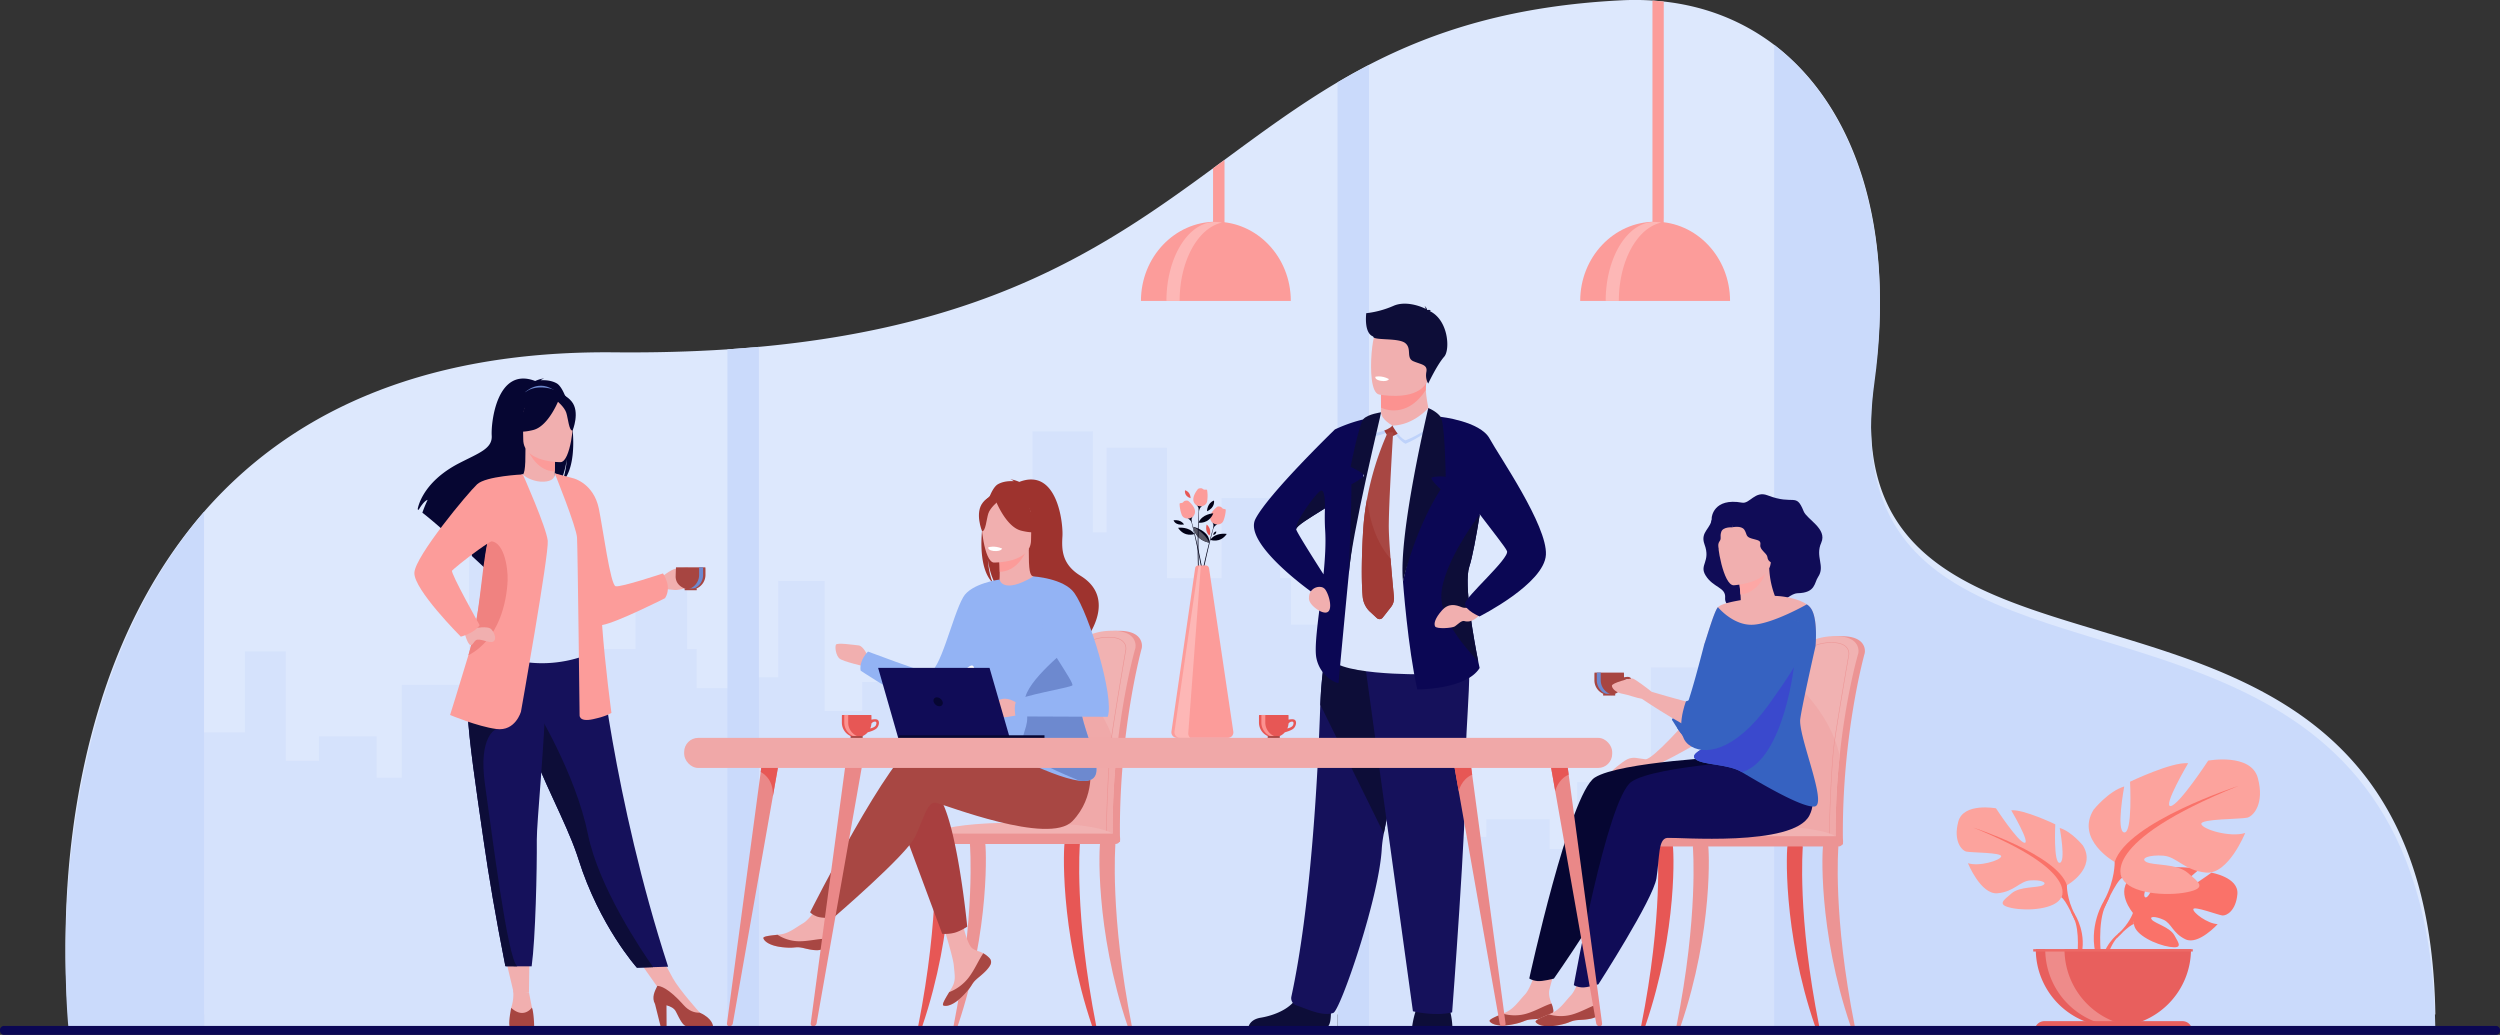 <svg xmlns="http://www.w3.org/2000/svg" viewBox="0 0 2335.48 966.75"><rect x="0" y="0" width="2335.48" height="966.75" fill="#333333" stroke="none"/><defs><style>.cls-1{fill:#dde8fd;}.cls-2{fill:#d5e2fc;}.cls-3{fill:#cadafb;}.cls-4{fill:#fc9c9a;}.cls-5{fill:#fdb7b6;}.cls-6{fill:#fa7269;}.cls-7{fill:#fca39d;}.cls-8{fill:#e85f5d;}.cls-9{fill:#ee8b8a;}.cls-10{fill:#ed6966;}.cls-11{fill:#ec9494;}.cls-12{fill:#f1b2b2;}.cls-13{fill:#f0a9a9;}.cls-14{fill:#e75755;}.cls-15{fill:#010117;}.cls-16{fill:#575766;}.cls-17{fill:#f1afaf;}.cls-18{fill:#a74541;}.cls-19{fill:#6d89cf;}.cls-20{fill:#100c57;}.cls-21{fill:#a84743;}.cls-22{fill:#060632;}.cls-23{fill:#3662c1;}.cls-24{fill:#fda7a5;}.cls-25{fill:#3a49cd;}.cls-26{fill:#fc9290;}.cls-27{fill:#0d0d38;}.cls-28{fill:#15115b;}.cls-29{fill:#dbe6fc;}.cls-30{fill:#0b0754;}.cls-31{fill:#fff;}.cls-32{fill:#bed2fa;}.cls-33{fill:#a23b36;}.cls-34{fill:#a83f3f;}.cls-35{fill:#9e332e;}.cls-36{fill:#fc9b99;}.cls-37{fill:#93b3f4;}.cls-38{fill:#d6e3fc;}.cls-39{fill:#f08280;}.cls-40{fill:#ea8888;}.cls-41{fill:#f0a8a8;}</style></defs><g id="Layer_2" data-name="Layer 2"><g id="&#x421;&#x43B;&#x43E;&#x439;_1" data-name="&#x421;&#x43B;&#x43E;&#x439; 1"><path class="cls-1" d="M2275.09,947.71H63.81S61.9,929.45,61.34,900c-.32-17.17-.21-38.17,1-61.59.1-1.91.21-3.85.33-5.8.64-10.73,1.51-22,2.68-33.5.11-1,.21-2.05.33-3.09,1.28-12.08,2.86-24.63,4.85-37.53C72.17,748,74,737.24,76.2,726.35c.15-.76.31-1.53.46-2.3q1.7-8.31,3.61-16.75c.5-2.2,1-4.41,1.54-6.63q1.55-6.49,3.25-13,4.13-16,9.22-32.18c.35-1.09.7-2.21,1-3.32q2.33-7.2,4.85-14.44,3.85-11,8.2-22,2.72-6.88,5.67-13.75c18.54-43.37,43.38-85.83,76.55-123.84,76-87.07,195.64-150.84,383.41-149,37.75.37,72.83-.62,105.57-2.79h0q14.94-1,29.22-2.3h.1c216.9-19.95,325.58-94.32,424.38-166.86l10.61-7.81c34.56-25.45,68.33-50.42,105.6-72.47q14.31-8.47,29.39-16.33c61.78-32,134.88-55.28,235.91-60.29a253.45,253.45,0,0,1,28.82.19q5.37.35,10.62.93c39.28,4.31,74,18.29,103.14,40.4,75.75,57.54,113.38,170.12,93.69,310.65-13.34,95.18,16.79,146.79,68.39,180.52C1962.33,626.41,2269.67,582.93,2275.09,947.71Z"></path><polygon class="cls-2" points="1206.01 583.51 1206.01 540.05 1195.82 540.05 1195.82 465.33 1141.2 465.33 1141.2 540.05 1090.13 540.05 1090.13 418.3 1033.78 418.3 1033.78 497.34 1020.93 497.34 1020.93 402.98 964.57 402.98 964.57 579.89 893.3 579.89 893.3 683.06 866.67 683.06 866.67 637.13 805.5 637.13 805.5 664.29 770.38 664.29 770.38 542.69 727 542.69 727 632.7 683.62 632.7 683.62 962.52 727 962.52 764.19 962.52 770.38 962.52 805.5 962.52 825.35 962.52 857.15 962.52 866.67 962.52 893.3 962.52 918.32 962.52 964.57 962.52 978.74 962.52 1006.92 962.52 1020.93 962.52 1033.78 962.52 1063.28 962.52 1083.36 962.52 1090.13 962.52 1141.2 962.52 1194.91 962.52 1195.82 962.52 1206.01 962.52 1249.54 962.52 1249.54 583.51 1206.01 583.51"></polygon><polygon class="cls-2" points="1817.66 732.87 1817.66 962.51 1270.79 962.51 1270.79 762.67 1312.7 762.67 1312.7 708.13 1354.62 708.13 1354.62 781.82 1388.57 781.82 1388.57 765.36 1447.67 765.36 1447.67 793.18 1473.41 793.18 1473.41 730.67 1542.29 730.67 1542.29 623.48 1596.74 623.48 1596.74 680.65 1609.16 680.65 1609.16 632.76 1663.62 632.76 1663.62 706.54 1712.97 706.54 1712.97 661.26 1765.76 661.26 1765.76 706.54 1775.6 706.54 1775.6 732.87 1817.66 732.87"></polygon><polygon class="cls-2" points="689.17 642.84 689.17 961.35 190.59 961.35 190.59 684.19 228.81 684.19 228.81 608.54 267.03 608.54 267.03 710.74 297.97 710.74 297.97 687.9 351.86 687.9 351.86 726.51 375.32 726.51 375.32 639.81 438.11 639.81 438.11 491.14 487.76 491.14 487.76 570.43 499.08 570.43 499.08 504.01 548.73 504.01 548.73 606.33 593.73 606.33 593.73 543.54 641.85 543.54 641.85 606.33 650.83 606.33 650.83 642.84 689.17 642.84"></polygon><path class="cls-3" d="M1278.91,60.62V960.43h-29.38V76.94Q1263.84,68.47,1278.91,60.62Z"></path><polygon class="cls-3" points="708.94 324.07 708.94 947.71 708.94 960.43 679.57 960.43 679.57 947.71 679.57 326.38 708.94 324.07"></polygon><path class="cls-4" d="M1143.93,149.41v70c0,8.8-2.23,16-5,16h-.71c-2.72,0-5-7.18-5-16V157.22Z"></path><path class="cls-4" d="M1135.86,207.13c-38.66,0-70,33.14-70,74h140C1205.87,240.27,1174.53,207.13,1135.86,207.13Z"></path><path class="cls-5" d="M1141.44,208a28.68,28.68,0,0,0-6.15-.67c-25.19,0-45.61,33-45.61,73.79H1102C1102,243.77,1119.16,212.89,1141.44,208Z"></path><path class="cls-4" d="M1554.27,1.44v201c0,1.76,0,3.49-.06,5.17-.38,15.68-2.44,27.73-4.9,27.73h-.7c-2.29,0-4.22-10.37-4.78-24.38q-.07-1.74-.12-3.54c0-.08,0-.16,0-.25,0-1.54,0-3.12,0-4.73V.51Q1549,.86,1554.27,1.44Z"></path><path class="cls-4" d="M1546.2,207.13c-38.66,0-70,33.14-70,74h140C1616.21,240.27,1584.86,207.13,1546.2,207.13Z"></path><path class="cls-5" d="M1551.78,208a28.75,28.75,0,0,0-6.15-.67c-25.19,0-45.61,33-45.61,73.79h12.29C1512.31,243.77,1529.49,212.89,1551.78,208Z"></path><path class="cls-3" d="M2275.09,961.54H1817.66v.13H1657.41V41.84c75.75,58.42,113.38,172.71,93.69,315.39-13.34,96.64,16.79,149,68.39,183.27C1962.33,635.33,2269.67,591.18,2275.09,961.54Z"></path><path class="cls-6" d="M1992.6,852.88s-17.65-20.59-1.09-33.67c0,0,12.1-7.33,22-6.73,0,0-14,23.44-9.45,25.77S2017.71,811,2017.71,811s27.53-2.67,36.39,1.58c0,0-23.54,19.26-18.58,20.41s30.38-17.76,30.38-17.76,25.62,4.36,24.26,20-10.2,20.45-14.08,20-26.58-9.08-27.08-5.9,13.18,13.57,22.74,14c0,0-18.06,19.93-30.07,14.18s-13-14.87-20.51-18.28-13.88-3.41-10.79.07,16.64,6.88,20.92,14.45,8.12,12.68-4.3,10.81-32.62-11-33.5-21.37Z"></path><path class="cls-6" d="M2077.57,835.66s-69.6-2.68-85,17.22c0,0-3.4,10.18-13.86,19.45l-1.63,4.44s12.06-12.71,16.38-13.48C1993.49,863.29,1986.74,838.63,2077.57,835.66Z"></path><path class="cls-6" d="M1978.74,872.33s-14.94,11-16,30.79l2.71.24s4.78-20.41,13.4-28.39S1978.74,872.33,1978.74,872.33Z"></path><path class="cls-7" d="M1930.88,827s28.08-15.72,15-37.06c0,0-10.49-13.11-21.72-16.48,0,0,6,31.83,0,32.57s-4.12-35.94-4.12-35.94-29.57-14.22-41.18-13.1c0,0,18.35,31.07,12.36,30.33s-26.59-32.2-26.59-32.2-30.32-5.62-35.19,12.35,3,27,7.49,28.08,33.32.75,32.57,4.49-20.22,9.74-31.07,6.37c0,0,12,29.58,27.7,28.08s20.59-11.23,30.33-12,16.84,1.87,12,4.49-21.34.86-29.21,7.54-14.22,10.81.38,13.8,40.81,1.13,46.05-10.11Z"></path><path class="cls-6" d="M1843.27,773.07s78.63,25.46,87.61,53.91c0,0-.37,12.73,7.49,27.33v5.62s-8.24-19.1-12.73-21.72C1925.64,838.21,1943.24,813.5,1843.27,773.07Z"></path><path class="cls-6" d="M1938.37,854.31s12.12,18.41,5.21,40.83l-3.12-.84s3-24.69-3.31-37.1S1938.37,854.31,1938.37,854.31Z"></path><path class="cls-7" d="M1975.55,805.29s-37-20.72-19.74-48.85c0,0,13.82-17.28,28.63-21.72,0,0-7.9,41.95,0,42.94s5.43-47.38,5.43-47.38,39-18.75,54.28-17.27c0,0-24.18,41-16.28,40s35-42.44,35-42.44,40-7.4,46.39,16.29-4,35.53-9.87,37-43.93,1-42.94,5.92,26.65,12.83,41,8.39c0,0-15.79,39-36.52,37s-27.14-14.81-40-15.8-22.21,2.47-15.79,5.92,28.13,1.14,38.49,10,18.75,14.24-.49,18.19-53.8,1.48-60.71-13.33Z"></path><path class="cls-6" d="M2091,734.23s-103.64,33.56-115.49,71.06c0,0,.5,16.79-9.87,36v7.4s10.86-25.16,16.78-28.62C1982.46,820.1,1959.27,787.53,2091,734.23Z"></path><path class="cls-6" d="M1965.68,841.32s-16,24.27-6.87,53.82l4.11-1.11s-4-32.54,4.38-48.91S1965.68,841.32,1965.68,841.32Z"></path><path class="cls-8" d="M1974.31,959.21a72.51,72.51,0,0,0,72.5-72.51h-145A72.51,72.51,0,0,0,1974.31,959.21Z"></path><path class="cls-9" d="M1992.15,958.65a72.52,72.52,0,0,1-81.51-71.95h18A72.51,72.51,0,0,0,1992.15,958.65Z"></path><path class="cls-8" d="M2047.81,962.9h-147a9,9,0,0,1,9-8.95h129.12a9,9,0,0,1,8.94,8.95Z"></path><rect class="cls-10" x="1899.42" y="886.7" width="149.04" height="2.22"></rect><path class="cls-11" d="M1669.53,735.69c1.31-32,4.15-59.74,7.55-79.12,5.42-30.9,10.3-48.68,10.35-48.86.71-2.72,11-13.72,33.94-13.38s20.75,14.76,20.75,14.76h0a4.67,4.67,0,0,1-.17,1.28c-.22.74-21.26,76-20.34,173.14,0,1.36.16,3.72.06,5.29,0,0-53.11,1.35-53.12,0C1666.7,780.31,1667.6,756.78,1669.53,735.69Z"></path><path class="cls-12" d="M1662.85,783c0,1.35.74,2.44,1.62,2.44h0c.89,0,1.59-1.11,1.6-2.44h45.52c0,1.35.74,2.44,1.62,2.44h0c.9,0,1.62-1.14,1.61-2.51a668.44,668.44,0,0,1,3.77-76.7c6-57.16,17.24-95.36,17.4-95.89a4.7,4.7,0,0,0,.16-1.28s2.18-14.42-20.74-14.76-33.23,10.66-34,13.38c0,.14-2.8,10.21-6.47,28.3-1.22,6-2.53,12.87-3.88,20.55-3.39,19.39-6.23,47.18-7.55,79.13C1661.67,756.78,1661,774.54,1662.85,783Z"></path><path class="cls-13" d="M1662.85,783c0,1.35.74,2.44,1.62,2.44h0c.89,0,1.59-1.11,1.6-2.44h45.52c0,1.35.74,2.44,1.62,2.44h0c.9,0,1.62-1.14,1.61-2.51a668.44,668.44,0,0,1,3.77-76.7c-7.52-36.27-36.61-64-43.6-70.25-1.22,6-2.53,12.87-3.88,20.55-3.39,19.39-6.23,47.18-7.55,79.13C1661.67,756.78,1661,774.54,1662.85,783Z"></path><path class="cls-11" d="M1708.72,782.57l-.12-.09s-.07-.05-.09-.23h0a1.24,1.24,0,0,0-.36-.94c-1.43-1.46-7-1.4-13.93-1.32-7.62.08-17.1.19-26.56-1.45-4.88-.84-1.59-38,1.89-72.68.59-5.9,1-10.56,1.26-13.3,2.26-29.54,15.33-82,15.45-82.38.58-2.21,8.44-10.4,25.49-10.13,6.45.1,11,1.68,13.58,4.7a8.83,8.83,0,0,1,2.1,6.57,3.59,3.59,0,0,1-.14,1c-.07.29-11.85,68.1-13.77,84.37-3.18,26.85-4.44,82.35-4.49,85.45v.27Zm-10.17-3.14c5.1,0,8.7.23,10,1.52h0c0-1.28.08-3.67.21-8.18.15-5.31.41-13.61.78-23,.66-16.36,1.79-38.88,3.48-53.19,2-16.67,13.73-84.25,13.8-84.46a3.31,3.31,0,0,0,.11-.88,8.43,8.43,0,0,0-2-6.2c-2.47-2.9-6.9-4.42-13.19-4.51-16.76-.22-24.42,7.62-25,9.75-.12.48-13.16,52.68-15.43,82.28-.21,2.75-.68,7.41-1.27,13.31-2.31,23.14-7.13,71.29-2.31,72.12,9.41,1.63,18.86,1.52,26.46,1.44C1695.74,779.45,1697.2,779.43,1698.55,779.43Z"></path><path class="cls-12" d="M1718.22,785.47H1539.77s4.15-16.59,107.5-14.12C1720.41,773.1,1718.22,785.47,1718.22,785.47Z"></path><path class="cls-11" d="M1732.74,958.73c-20.69-103.31-15.37-166.71-15.34-167.51,0-1.59-2.92-3-4.52-3.09s-8.76-.47-9.59.89c-1.08,1.79-5.25,79.9,25.59,169.71Z"></path><path class="cls-11" d="M1566.12,958.73c20.7-103.31,15.38-166.71,15.35-167.51,0-1.59,2.92-3,4.52-3.09s8.76-.47,9.59.89c1.08,1.79,5.24,79.9-25.59,169.71Z"></path><path class="cls-14" d="M1533.1,958.73c20.7-103.31,15.37-166.71,15.35-167.51,0-1.59,2.92-3,4.52-3.09s8.76-.47,9.58.89c1.09,1.79,5.25,79.9-25.58,169.71Z"></path><path class="cls-14" d="M1699.5,958.73c-20.69-103.31-15.37-166.71-15.34-167.51,0-1.59-2.92-3-4.52-3.09s-8.76-.47-9.59.89c-1.08,1.79-5.25,79.9,25.59,169.71Z"></path><rect class="cls-11" x="1536" y="781.18" width="185.76" height="9.58" rx="4.24" transform="translate(3257.77 1571.95) rotate(180)"></rect><path class="cls-11" d="M994.16,732.59c1.32-32.39,4.16-60.57,7.56-80.22,5.41-31.32,10.29-49.34,10.35-49.53.71-2.76,11-13.9,33.94-13.56s20.74,15,20.74,15h0a4.44,4.44,0,0,1-.16,1.3c-.22.75-21.26,77-20.35,175.53,0,1.38.17,3.77.07,5.37,0,0-53.11,1.37-53.12,0C991.33,777.83,992.24,754,994.16,732.59Z"></path><path class="cls-12" d="M987.48,780.59c0,1.37.75,2.47,1.63,2.47h0c.88,0,1.59-1.12,1.6-2.47h45.51c0,1.37.75,2.47,1.63,2.47h0c.9,0,1.61-1.16,1.6-2.55a689.26,689.26,0,0,1,3.78-77.76c6-57.94,17.23-96.67,17.39-97.21a4.77,4.77,0,0,0,.17-1.3s2.17-14.62-20.75-15-33.23,10.8-33.94,13.56c0,.14-2.8,10.35-6.47,28.69-1.22,6.08-2.53,13.05-3.88,20.84-3.4,19.65-6.24,47.83-7.55,80.22C986.31,754,985.63,772,987.48,780.59Z"></path><path class="cls-13" d="M987.48,780.59c0,1.37.75,2.47,1.63,2.47h0c.88,0,1.59-1.12,1.6-2.47h45.51c0,1.37.75,2.47,1.63,2.47h0c.9,0,1.61-1.16,1.6-2.55a689.26,689.26,0,0,1,3.78-77.76c-7.53-36.77-36.61-64.9-43.6-71.22-1.22,6.08-2.53,13.05-3.88,20.84-3.4,19.65-6.24,47.83-7.55,80.22C986.31,754,985.63,772,987.48,780.59Z"></path><path class="cls-11" d="M1033.36,780.12l-.13-.09s-.06,0-.08-.23h0a1.27,1.27,0,0,0-.36-1c-1.45-1.48-7-1.41-13.93-1.33-7.62.08-17.1.19-26.55-1.47-4.89-.86-1.59-38.48,1.88-73.67.59-6,1.06-10.71,1.27-13.5,2.25-29.79,15.33-83.09,15.45-83.51.58-2.24,8.44-10.55,25.49-10.27,6.4.1,11,1.68,13.53,4.71a9,9,0,0,1,2.14,6.71,3.27,3.27,0,0,1-.13,1c-.07.29-11.85,69-13.77,85.54-3.17,27.17-4.44,83.5-4.5,86.63a.24.24,0,0,1,0,.12v.15Zm-10.17-3.18c5.09,0,8.67.23,9.94,1.52v0c0-1.3.09-3.73.22-8.3.15-5.39.4-13.79.78-23.27.65-16.6,1.79-39.42,3.48-53.93,2-16.87,13.73-85.41,13.79-85.62a2.81,2.81,0,0,0,.11-.9,8.63,8.63,0,0,0-2-6.34c-2.48-2.9-6.9-4.42-13.14-4.52h-.77c-16.22,0-23.66,7.76-24.21,9.88-.13.49-13.17,53.45-15.43,83.42l-.26,0,.26,0c-.21,2.79-.68,7.52-1.27,13.51-2.31,23.45-7.13,72.26-2.31,73.11,9.41,1.65,18.86,1.54,26.46,1.45Z"></path><path class="cls-12" d="M1042.86,783.06H864.4s4.16-16.82,107.51-14.31C1045.05,770.52,1042.86,783.06,1042.86,783.06Z"></path><path class="cls-11" d="M1057.38,958.72C1036.69,854,1042,789.69,1042,788.88c0-1.61-2.92-3.07-4.52-3.13s-8.76-.47-9.59.91c-1.08,1.81-5.25,81,25.59,172.06Z"></path><path class="cls-11" d="M890.76,958.72c20.69-104.75,15.37-169,15.35-169.84-.06-1.61,2.92-3.07,4.51-3.13s8.76-.47,9.59.91c1.08,1.81,5.25,81-25.59,172.06Z"></path><path class="cls-14" d="M857.74,958.72c20.69-104.75,15.37-169,15.35-169.84-.06-1.61,2.92-3.07,4.51-3.13s8.77-.47,9.59.91c1.08,1.81,5.25,81-25.59,172.06Z"></path><path class="cls-14" d="M1024.14,958.72c-20.69-104.75-15.37-169-15.35-169.84.06-1.61-2.92-3.07-4.51-3.13s-8.77-.47-9.59.91c-1.08,1.81-5.25,81,25.59,172.06Z"></path><rect class="cls-11" x="860.64" y="778.71" width="185.76" height="9.71" rx="4.27" transform="translate(1907.05 1567.14) rotate(180)"></rect><path class="cls-15" d="M1110.64,647.59s14.74,6,25.22-9.05C1135.86,638.54,1118.85,635.65,1110.64,647.59Z"></path><path class="cls-15" d="M1109.6,641.42a7.2,7.2,0,0,0-7.22-5.45S1104.71,641.3,1109.6,641.42Z"></path><path class="cls-15" d="M1112.71,610.58s7.15.76,9.83-7.07C1122.54,603.51,1114.79,604.37,1112.71,610.58Z"></path><path class="cls-15" d="M1129.67,507c-14.42-3.1-14.67-14.89-14.67-14.89C1132,497.47,1129.67,507,1129.67,507Z"></path><path class="cls-15" d="M1130.66,504.31s9,3.65,15.4-5.53C1146.06,498.78,1135.68,497,1130.66,504.31Z"></path><path class="cls-15" d="M1110.92,682.2l-1.87,2.14a.47.47,0,0,1-.82-.31c.11-60.74,7.82-114.7,14.3-146.54,7.07-34.74,14.24-55.29,14.31-55.49h0c-.07.2-6.54,21.08-13.59,55.72-6.48,31.9-13.9,73.58-12,143.66A1.19,1.19,0,0,1,1110.92,682.2Z"></path><path class="cls-4" d="M1136.72,473.72c-2.3,1.85-11.12,9.73-2.57,15.81,0,0,6.55,2.07,8.72-3a31.78,31.78,0,0,0,2.22-10,.87.87,0,0,0-.79-.92,6.69,6.69,0,0,1-1.85-.42c-.81-.31-1.23-1.54-2.32-1.8a6.47,6.47,0,0,0-2.18-.25A2.3,2.3,0,0,0,1136.72,473.72Z"></path><path class="cls-15" d="M1131.83,487.33a5.31,5.31,0,0,1,1.64,5.43l0,1.24a5.87,5.87,0,0,1,3.9-4.05A6.92,6.92,0,0,1,1131.83,487.33Z"></path><path class="cls-16" d="M1129.67,507c-14.42-3.1-14.67-14.89-14.67-14.89S1126.43,498.38,1129.67,507Z"></path><path class="cls-15" d="M1115.81,498.92s-9.07,3.47-15.28-5.84C1100.53,493.08,1111,491.53,1115.81,498.92Z"></path><path class="cls-15" d="M1132,677.16l1.82,2.19a.47.47,0,0,0,.83-.3c1.11-60.72-5.52-114.83-11.36-146.79-6.37-34.89-13.12-55.57-13.19-55.77h0c.07.2,6.11,21.2,12.46,56,5.85,32,12.44,73.84,9.15,143.87A1.23,1.23,0,0,0,1132,677.16Z"></path><path class="cls-4" d="M1110.38,468.21c2.26,1.9,10.91,10,2.24,15.86,0,0-6.59,1.94-8.66-3.15a32.51,32.51,0,0,1-2-10,.88.88,0,0,1,.82-.91,6.68,6.68,0,0,0,1.86-.38c.81-.3,1.25-1.51,2.35-1.76a6.27,6.27,0,0,1,2.19-.2A2.33,2.33,0,0,1,1110.38,468.21Z"></path><path class="cls-15" d="M1115,481.92a5.29,5.29,0,0,0-1.75,5.39v1.24a5.84,5.84,0,0,0-3.81-4.12A7,7,0,0,0,1115,481.92Z"></path><path class="cls-15" d="M1119.66,488.28s9.58,1.6,13.82-8.75C1133.48,479.53,1123,480.07,1119.66,488.28Z"></path><path class="cls-15" d="M1139.18,666.19l-1.35,2.5a.47.47,0,0,1-.87-.12c-13.14-59.3-17.38-113.65-18-146.13-.68-35.45,1.84-57.06,1.86-57.28h0c0,.21-1.78,22-1.11,57.35.63,32.53,2.48,74.83,19.59,142.81A1.19,1.19,0,0,1,1139.18,666.19Z"></path><path class="cls-4" d="M1118.9,457.11c-1.85,2.31-8.73,11.92.94,16,0,0,6.85.6,7.86-4.8a32,32,0,0,0,0-10.21.87.87,0,0,0-1-.72,7.11,7.11,0,0,1-1.9,0c-.86-.13-1.53-1.23-2.65-1.26a6.73,6.73,0,0,0-2.19.24A2.27,2.27,0,0,0,1118.9,457.11Z"></path><path class="cls-15" d="M1117.09,471.45a5.32,5.32,0,0,1,2.79,4.95l.24,1.21a5.86,5.86,0,0,1,2.92-4.8A6.92,6.92,0,0,1,1117.09,471.45Z"></path><path class="cls-15" d="M1127.57,477.61s0-7.59,6.53-10C1134.1,467.64,1135.54,474,1127.57,477.61Z"></path><path class="cls-14" d="M1112.21,465.42s.2-5.79-5.16-7.46C1107.05,458,1105.76,463.35,1112.21,465.42Z"></path><path class="cls-14" d="M1129.78,500.24c.19.17,2.79-5.63-2.49-10.29C1127.29,490,1125.08,496.16,1129.78,500.24Z"></path><path class="cls-15" d="M1133.48,499.79a3.14,3.14,0,0,1,2.71-3.3S1136.65,498.92,1133.48,499.79Z"></path><path class="cls-15" d="M1106.1,490s-2.32-4.8-9.73-4C1096.37,486,1097.48,491.13,1106.1,490Z"></path><path class="cls-4" d="M1147.1,689.31h-47.55a5.25,5.25,0,0,1-5.19-6l22.14-152.56a2.88,2.88,0,0,1,2.86-2.48h7.07a3.1,3.1,0,0,1,3.06,2.63l22.66,152.56A5.1,5.1,0,0,1,1147.1,689.31Z"></path><path class="cls-5" d="M1110.08,684.69l11.75-156.39a2.9,2.9,0,0,0-2.48,2.45l-22.13,152.56a5.25,5.25,0,0,0,5.19,6h9.5A5.68,5.68,0,0,1,1110.08,684.69Z"></path><path class="cls-17" d="M1576.45,672.64s-32.62,37.27-39.3,36.66-11-2.77-16.92,0c-4.26,2-17.75,12.83-14.13,12.12s10.17-1.56,11.9-1.73c2.38-.22,6.21-.28,8.8-.73,1.64-.28,7.57-.45,9.54-.51,8.59-.29,49.2-24,49.2-24Z"></path><path class="cls-18" d="M1522.77,632.85c-1.29-.8-3.82-.49-5.64-.1V630.1a12.36,12.36,0,0,0-.12-1.73h-27.42a14.1,14.1,0,0,0-.11,1.73v5.38a13.81,13.81,0,0,0,24.19,9.12h0s6.52-1.61,8.57-4S1525,634.2,1522.77,632.85Zm-1.44,5c-.7,1.79-3.81,2.75-5.34,3.12a13.8,13.8,0,0,0,1.1-4.55,4.05,4.05,0,0,1,3.54-1.85C1521.61,634.72,1522.2,635.56,1521.33,637.83Z"></path><path class="cls-19" d="M1491.73,630.1v5.38a13.87,13.87,0,0,0,13.82,13.83,12.59,12.59,0,0,0,1.85-.14,13.86,13.86,0,0,1-12-13.69V630.1a14.1,14.1,0,0,1,.11-1.73h-3.71A14.1,14.1,0,0,0,1491.73,630.1Z"></path><rect class="cls-18" x="1497.65" y="648.1" width="11.28" height="1.69"></rect><path class="cls-20" d="M1599.09,483.44s1.47-18.72,28.39-13.86c7.12,1.29,12-11.4,23.66-6.88,25.08,9.74,26.56-3.12,33.81,14.92,3,7.56,22.33,16.35,16.44,29.4s4,21.83-3,32.06c-3.59,5.29-2.13,14.75-19,15.09-8.42.16-21.54,15.77-31,18.61s-37.85-1.26-36.78-14.23c.84-10.12-11-9.27-18.21-20.91-6.34-10.16,5-12.73-1.08-29.16C1587.89,496.43,1599.43,493.49,1599.09,483.44Z"></path><path class="cls-17" d="M1451.11,943.82c.58,6.26-8.14,7.78-18.23,8.29s-7,2.57-20.88,5.07-19.37-1.28-20.37-3.15c-.89-1.66,5.54-4.25,12.39-7.18l2.59-1.12c7.71-3.39,12-10.31,18.06-16.73,5.69-6.07,11.1-25.52,11.1-25.52l18.8-4s-5.28,17.51-7.11,25c-1.08,4.39.51,9.31,1.92,13A24.57,24.57,0,0,1,1451.11,943.82Z"></path><path class="cls-21" d="M1432.88,952.11c-10.09.5-7,2.57-20.88,5.07s-19.37-1.28-20.37-3.15c-.89-1.66,5.54-4.25,12.39-7.18l.11.12a39.4,39.4,0,0,0,20.95.25c9.15-2.49,18-8,24.3-9.72a24.57,24.57,0,0,1,1.73,6.32C1451.69,950.08,1443,951.6,1432.88,952.11Z"></path><path class="cls-22" d="M1617.56,706.83s-104.17,4.68-127.69,19.53-61.23,187.71-61.23,187.71,2.33,1.86,7.53,2.42c4.83.53,15.48-2.32,15.48-2.32s54.2-77.34,58-96.83,2.89-36.87,11.58-37.34,117.07,13.18,133.46-15.7S1617.56,706.83,1617.56,706.83Z"></path><path class="cls-17" d="M1494.09,944.52c.58,6.26-8.14,7.79-18.23,8.29s-7,2.57-20.88,5.07-19.37-1.28-20.37-3.14c-.9-1.66,5.54-4.26,12.39-7.19.86-.36,1.73-.74,2.59-1.12,7.71-3.39,12-10.31,18.05-16.72,5.7-6.08,11.11-25.53,11.11-25.53l18.8-4s-5.28,17.5-7.11,25c-1.08,4.39.51,9.31,1.92,13.05A24.68,24.68,0,0,1,1494.09,944.52Z"></path><path class="cls-21" d="M1475.86,952.81c-10.09.5-7,2.57-20.88,5.07s-19.37-1.28-20.37-3.14c-.9-1.66,5.54-4.26,12.39-7.19l.11.12a39.4,39.4,0,0,0,21,.25c9.15-2.48,18-7.95,24.3-9.72a24.68,24.68,0,0,1,1.73,6.32C1494.67,950.78,1486,952.31,1475.86,952.81Z"></path><path class="cls-20" d="M1658,709.3s-111,5.25-133.89,21-53.87,190-53.87,190,2.39,1.77,7.61,2.13c4.85.33,15.38-2.92,15.38-2.92s51.15-79.4,54.21-99,1.45-37,10.11-37.76,117.49,8.61,132.75-20.89S1658,709.3,1658,709.3Z"></path><path class="cls-17" d="M1691.16,567.52a2.09,2.09,0,0,0-.14-.17,17.37,17.37,0,0,0-3.1-2.71l0,0h0c-9.06-6.33-25.26-7.69-25.26-7.69h0s-1.77-.16-4.58-.29a84.11,84.11,0,0,1-5.29-25.56l-1.6.43-27,7.25s1.2,8.56,1.76,16.67c.12,1.78.21,3.53.25,5.17-.78.29-17.58,2.65-21.23,6.58s-11,30.07-12.8,34.71l103.94,1.7S1698.67,576.42,1691.16,567.52Z"></path><path class="cls-23" d="M1695,753.44c-12.31,1.17-53.79-23.88-67.61-32l-.69-.41c-5.76-3.39-13.86-5-21.55-6.26-9.81-1.6-19-2.68-21.9-6.19-3.48-4.17,6.78-8.8,15-13.6,4.15-2.42,7.8-4.89,8.94-7.36.88-1.94.81-6.19.22-11.62h0c-.1-1-.23-2.07-.37-3.17a36,36,0,0,1-2.48,4.27,62.15,62.15,0,0,1-8.81,10.31c-3.91,3.71-7.81,6.47-10.23,7.06a8.09,8.09,0,0,1-4.89-.44c-4.31-1.69-8.48-6.44-11.79-11-.78-1.08-1.51-2.16-2.18-3.18-2.26-3.42-3.87-6.26-4.47-6.93-1.85-2,7.41-6.08,11.2-9.11s18.7-61.88,18.7-61.88c1.85-4.63,9.15-30.78,12.8-34.71,0,0,14.25,17.39,32.72,16.4s49.75-18.68,50.24-19a11.58,11.58,0,0,1,3.29,2.92c7.51,8.89,4.9,36.05,4.9,36.05s-14.38,63.36-14.38,69.75c0,11.73,9.7,38.68,14.32,58.09C1698.94,743.72,1699.85,753,1695,753.44Z"></path><path class="cls-24" d="M1624.14,538.75s1.2,8.56,1.76,16.67c15.28-1.45,22.44-15.95,25.24-23.92Z"></path><path class="cls-17" d="M1619.54,546.77s36.26-1.82,34.78-24.39,2.21-38-21-37.79-27.14,9.11-28.48,16.77S1610.07,546.66,1619.54,546.77Z"></path><path class="cls-20" d="M1618,492.63s8.67-2,11.5,2.19.81,6.57,7.13,8.34,8.48,1.65,7.84,6.07,6.36,7.72,6.66,11.26,3.21,5.31,6,5.56,1.52-45.65-9.23-47.67-21.12.38-24.28,2.91S1618,492.63,1618,492.63Z"></path><path class="cls-20" d="M1618,492.63s-8.43-.59-10,4.21.51,6-1.64,8.85-.91,8.07-.91,8.07-16.67-30.7.91-32.72S1623.53,482.59,1618,492.63Z"></path><path class="cls-23" d="M1607,665.57a93.07,93.07,0,0,1-11.23,21.81c-3.91,3.71-7.81,6.47-10.23,7.06a8.09,8.09,0,0,1-4.89-.44c-4.31-1.69-8.48-6.44-11.79-11-.78-1.08-1.51-2.16-2.18-3.18,11.52-9.24,33.35-30.39,35.62-59.33C1605.4,580.94,1607.16,667.39,1607,665.57Z"></path><path class="cls-23" d="M1580.65,694c4-6.14,12.2-12.18,23.93-16.93-5.4,8.09-14.64,16.3-19,17.37A8.09,8.09,0,0,1,1580.65,694Z"></path><path class="cls-25" d="M1676.52,617.93s-9.06,91-49.13,103.49l-.69-.41c-5.76-3.39-13.86-5-21.55-6.26-9.81-1.6-19-2.68-21.9-6.19-3.48-4.17,6.78-8.8,15-13.6,4.15-2.42,7.8-4.89,8.94-7.36.88-1.94.81-6.19.22-11.62h0C1646.31,661.59,1676.52,617.93,1676.52,617.93Z"></path><path class="cls-17" d="M1686.71,591c-4.19-18.91-23.24-8.06-23.24-8.06-6.6-1.51-55,77-58.93,78.81-3.29,1.51-48-11.46-61.5-15.46-3.5-2.74-15.8-12.29-18-12.45-2.51-.19-19.32,4.13-19.21,6.8s4,6.58,10.24,7.57c4.7.75,12.68,3.84,17.76,4.62h0s49.29,33.57,70.27,37.67C1623,694.16,1690.91,609.9,1686.71,591Z"></path><path class="cls-23" d="M1575,655.17s-11.36,29.19,2.25,40.29,43.15,7.36,75.5-37.76,45.52-69.69,28.73-76.86-30.68,4.08-39.29,21.63c-9,18.24-25.46,43.5-35.37,44.46S1575,655.17,1575,655.17Z"></path><path class="cls-17" d="M1290.15,380.78l0,4.4S1289,399,1306,401s30.89,1.75,30.43-8.88c-1.53-8.24-4.27-21-4.38-27.84a47.26,47.26,0,0,1,.6-8.25l-32.89-.66-9.68,1.59Z"></path><path class="cls-26" d="M1290,356.94l.12,23.84a27.88,27.88,0,0,0,11.85,2.61c15.12,0,24.89-11.08,30-19.13a47.26,47.26,0,0,1,.6-8.25l-32.89-.66Z"></path><path class="cls-17" d="M1335.12,350.72c-3.82,20.53-30.31,19.86-41.77,18.57-3.22-.36-5.25-.77-5.25-.77-3.63-1-5.66-6.69-6.6-14.19-1.87-14.84.49-36.62,3-42.19,3.77-8.38,10.88-17.44,37.56-10.9S1340,324.41,1335.12,350.72Z"></path><path class="cls-27" d="M1356.8,958.73h-37.55a90.54,90.54,0,0,1,3-13.48,38.1,38.1,0,0,1,2.13-5.41c3.65-7.29,26.84-2.65,26.84-2.65s2.16,1.84,3.84,8.89A75.26,75.26,0,0,1,1356.8,958.73Z"></path><path class="cls-27" d="M1243.34,946.88c-.11,5.11-.75,9.94-2.6,11.85h-74.27c.94-2.69,3.61-6.73,11.24-8,8.66-1.4,22.17-5.57,30-13.91a22.3,22.3,0,0,0,5.82-10.53c3.5-15.56,28.89,4.76,28.89,4.76A125.82,125.82,0,0,1,1243.34,946.88Z"></path><path class="cls-28" d="M1292.73,778.71a117.12,117.12,0,0,0-1.86,13.72c-2.36,46.05-38.77,151.35-45.28,153.81-10.07,3.8-25.94-4.28-34.24-6.92a7.13,7.13,0,0,1-5-8.09c18-82.88,24.66-202.23,27.07-272.89,1.22-35.59,7.32-60.18,7.32-60.18s88.8-23.69,89.32,6.28C1330.53,631,1300.65,735,1292.73,778.71Z"></path><path class="cls-27" d="M1292.73,778.71l-59.31-120.37c1.22-35.59,7.32-60.18,7.32-60.18s88.8-23.69,89.32,6.28C1330.53,631,1300.65,735,1292.73,778.71Z"></path><path class="cls-28" d="M1273,604.54l46.94,340.21s20.61,5,36.64,1c0,0,13.75-180.93,12.6-224.68s9.86-117-2.51-125.13S1273,604.54,1273,604.54Z"></path><path class="cls-27" d="M1276.31,292.6a88.46,88.46,0,0,0,25.6-6.93c11.24-4.89,25.43.49,30,2.92a6.85,6.85,0,0,0-1.13-2.77,6.18,6.18,0,0,1,2.37,3.51c.22.16.31.27.26.31a8,8,0,0,1,3.85.24s-1.06-.15-1.43.53a.75.75,0,0,1-.17.19c17.54,8.47,19.16,36.19,13.51,42.61-6.79,7.72-14.93,25.09-14.93,25.09s-3-4.1-1.73-10.89-4.63-6.79-12-9.88-1.24-11.73-7.72-17-30.25-2.16-29.94-6.17C1274,311.17,1276.31,293.5,1276.31,292.6Z"></path><path class="cls-29" d="M1340.38,398l-10.81,231.88s-90.2,1.47-87.62-18.94,32.51-205.84,32.51-205.84Z"></path><path class="cls-30" d="M1372.58,529.44c-5.36,16.1,4.75,70.12,8.36,88.42.79,3.87,1.32,6.16,1.32,6.16-12.49,20.32-58.24,20.06-58.24,20.06-8.8-38.89-13.37-100.82-13.37-100.82l35.1-153.88,44.17,40.83s-3.35,24.89-7.48,50.23C1379.18,500.5,1375.49,520.91,1372.58,529.44Z"></path><path class="cls-31" d="M1297.52,354.1s-.86,2.65-7.54,1.68c0,0-5.62-.81-5.2-3.77C1284.78,352,1290.42,350.35,1297.52,354.1Z"></path><path class="cls-30" d="M1246.82,401.31l0,.1c-2.13,2.07-62.35,60.53-74,83.43-11.88,23.23,54.28,69.5,54.28,69.5s4.26,1.68,7.21,1c-3.12,25.69-6.62,49.38-4.54,59.5,3.75,18.28,20.66,24.42,20.66,23,0-.44,6.18-66.43,9.54-100.86,7.2-73.83,25.24-147.16,25.24-147.16C1265.49,391.9,1246.82,401.31,1246.82,401.31ZM1211,494.87a.53.53,0,0,1-.09-.35c0-3.35,12.76-10.74,26.57-19.45l.27-.26,0,0c-.24,7.12-.22,14.1.21,20.6.78,12.05-.1,26.46-1.55,41.13C1229.82,526.25,1212.25,498.65,1211,494.87Z"></path><path class="cls-32" d="M1342.94,389.11c.11-2.22-10.38-5.27-10.38-5.27s-12,16.63-31.76,16.92c0,0,5.63,11,12.27,13.8C1313.07,414.56,1342.28,402.25,1342.94,389.11Z"></path><path class="cls-32" d="M1300.8,400.37s-10.47-6.21-10.51-12.94c0,0-6.76-.85-9.71,2.43,0,0-2.49,11.54.81,18.24C1281.39,408.1,1296.47,405.8,1300.8,400.37Z"></path><path class="cls-33" d="M1307.91,399.37l-14.2-3.4a2.15,2.15,0,0,0-1.8,2.47c0,2.31,4,9.07,5.74,9.61S1311.27,404.05,1307.91,399.37Z"></path><path class="cls-29" d="M1341.28,388c.11-2.21-7-6.77-7-6.77s-13.73,16.05-33.5,16.34c0,0,5.63,11,12.27,13.8C1313.07,411.33,1340.63,401.11,1341.28,388Z"></path><path class="cls-29" d="M1300.8,397.53s-10.59-5.62-10.63-12.35c0,0-6.39,2.82-9.34,6.1,0,0-2.74,7.28.56,14C1281.39,405.25,1296.47,403,1300.8,397.53Z"></path><path class="cls-21" d="M1273,557.48a22,22,0,0,0,7,14.15l6.29,5.79a3.68,3.68,0,0,0,5.39-.43l7.79-9.9a13.18,13.18,0,0,0,2.76-9.37c-.73-7.48-2.09-21.91-3.18-35.83-.88-11.28-1.59-22.24-1.65-28.91-.17-21.28,4.06-89.16,4.06-89.16l-5.11.26a273.57,273.57,0,0,0-19.31,62.2,237.46,237.46,0,0,0-3.52,28S1270.86,533,1273,557.48Z"></path><path class="cls-33" d="M1273,557.48a22,22,0,0,0,7,14.15l6.29,5.79a3.68,3.68,0,0,0,5.39-.43l7.79-9.9a13.18,13.18,0,0,0,2.76-9.37c-.73-7.48-2.09-21.91-3.18-35.83-14.1-15.85-19.82-37.74-22-55.61a237.46,237.46,0,0,0-3.52,28S1270.86,533,1273,557.48Z"></path><path class="cls-17" d="M1222.85,558.11a9.76,9.76,0,0,1,11-9.77,6,6,0,0,1,4.1,2.26c4,5.36,7.85,20.93.72,21.66-2.9.29-6.62-1.74-9.49-3.92s-6.37-5.69-6.37-9.35Z"></path><path class="cls-27" d="M1380.94,617.86c-12.93-13.46-35.28-39.94-34.49-61.67,1.06-30.44,36-75.75,36-75.75-3.26,20.06-7,40.47-9.86,49C1367.22,545.54,1377.33,599.56,1380.94,617.86Z"></path><path class="cls-17" d="M1380.54,564.91s-9.3,4.65-15,2.33-12.28-4.07-18.59,3.11-7.64,12.16-6.31,14.82,16,1.66,18.48,0,6.3-5.75,8.75-5c6.75,2,12.44-3.19,15.63-7.29C1385.47,570.36,1380.29,569.16,1380.54,564.91Z"></path><path class="cls-30" d="M1345.75,389.38s37,4.1,45.76,20.23,54.15,81.48,52.66,108.64-62,57.61-62,57.61-13.38-5.66-13.59-11.75,41.8-42.47,39.25-49.26-48.79-60.49-53.25-78.2S1345.75,389.38,1345.75,389.38Z"></path><path class="cls-27" d="M1237.72,474.81l-.27.26c-13.81,8.71-26.57,16.1-26.57,19.45C1209,488.62,1227,464,1232.79,459S1237.72,474.81,1237.72,474.81Z"></path><path class="cls-27" d="M1334.3,381.19s-28.11,117.74-23.64,162.1c0,0,10.34-47.4,35.21-86.22,0,0-9.08-8-8.58-10.93a31,31,0,0,1,13.27-.65s-.72-50.75-4.8-56.12S1334.3,381.19,1334.3,381.19Z"></path><path class="cls-27" d="M1290.17,385.18c.58-.33-27.85,115.06-30.23,151.83,0,0,2.82-65.62,2.54-84.53,0,0,11.68-6.18,11.68-8.35s-12.46-8-12.46-8,7.89-40.41,12.19-44.86S1290.17,385.18,1290.17,385.18Z"></path><path class="cls-17" d="M924.5,895.2a5.28,5.28,0,0,1,.94,5.63l0,0c-1.36,3.76-5.85,7.95-11.07,12.14-.67.54-1.26,1-1.78,1.49l-.4.35-.3.28c-4.87,4.49-3,5.51-11.78,14.62-10,10.37-16.83,10.55-18.78,9.61-1.65-.81,1.7-6.31,5.42-12.49l.54-.9c.5-.82,1-1.66,1.48-2.48,4.36-7.44,3.24-10.94,2.21-22-.84-9-14-50.27-14-50.27l19.1-3.29s5.75,32.86,12.09,37.92c3.39,2.7,7.18,2.74,10.44,4.74.23.14.46.28.68.43A24.8,24.8,0,0,1,924.5,895.2Z"></path><path class="cls-21" d="M924.5,895.2a5.28,5.28,0,0,1,.94,5.63l0,0c-1.66,3.75-6,7.93-11.09,12.11-.66.54-1.24,1-1.76,1.52l-.4.35-.3.28c-4.87,4.49-3,5.51-11.78,14.62-10,10.37-16.83,10.55-18.78,9.61-1.65-.81,1.7-6.31,5.42-12.49a42.49,42.49,0,0,0,17.77-13.09c6-7.66,10-17.5,14.09-23.2.23.14.46.28.68.43A24.8,24.8,0,0,1,924.5,895.2Z"></path><path class="cls-17" d="M770.46,883.26c-1.18,5.9-9.58,4.92-19,2.62s-7.16.44-20.52-1-17.42-6.47-17.82-8.45c-.37-1.77,6.23-2.39,13.32-3.2l2.68-.32c8-1,13.85-6.17,21.12-10.41,6.88-4,17.14-20.37,17.14-20.37l18.33,1.45s-9.62,14.61-13.34,21c-2.18,3.74-2.07,8.68-1.79,12.5A23.45,23.45,0,0,1,770.46,883.26Z"></path><path class="cls-21" d="M751.49,885.88c-9.39-2.29-7.16.44-20.52-1s-17.42-6.47-17.82-8.45c-.37-1.77,6.23-2.39,13.32-3.2l.06.13a37.74,37.74,0,0,0,19.14,5.95c9.07.22,18.67-2.38,24.94-2.27a23.45,23.45,0,0,1-.15,6.26C769.28,889.16,760.88,888.18,751.49,885.88Z"></path><path class="cls-17" d="M811.25,614.07s-4.37-10.7-9.17-11.14-20.09-2.84-21.18-.65,0,10,3.27,12.88,23.58,7.42,23.58,7.42Z"></path><path class="cls-34" d="M840.7,766.07l39.5,106.3a36.09,36.09,0,0,0,11.89-1.09c5.35-1.54,11.49-5.59,11.49-5.59s-9.8-102.07-27.76-123.3S840.7,766.07,840.7,766.07Z"></path><path class="cls-21" d="M996.94,723.06s-113.5-38.38-138.82-30.21S756.81,852.23,756.81,852.23s1.71,2.28,6.39,4c4.36,1.63,14.9,1.53,14.9,1.53s68.59-58.8,76.76-75.94,11.43-33.48,19.59-31.85,105.34,40,127.39,17.15,16.28-52.57,16.28-52.57Z"></path><path class="cls-35" d="M927.58,544.52c-1.81-3.74-3.84-10.39-4.83-22.24.15,1.18,2.19,16.12,7.94,24.58,23.6,15.5,68.85,67.25,67.95,77,0,0,15.94-27,16.21-27.19,0,0,29.4-37.38-5.44-58.79-17.71-10.89-17.62-24.85-16.88-37s-4.83-64.36-40.3-50.69c0,0-5.69-2.53-8.24-2.15a6.88,6.88,0,0,1,3.14,1.49c-4.11-.25-10,.06-14.9,2.85C919.23,459.83,907.59,526.12,927.58,544.52Z"></path><path class="cls-17" d="M932.09,547.63c-.12.06,11.39,6,20,3.67,8.15-2.22,13.48-12.79,13.36-12.81-3.45-.69-4.44-5.43-4.37-25.8l-1.56.3-26.23,5.2s.6,8.25.62,16C934,540.75,933.58,546.94,932.09,547.63Z"></path><path class="cls-36" d="M933.34,518.19s.6,8.25.62,16c14.67-.42,22.43-13.81,25.61-21.23Z"></path><path class="cls-35" d="M962.28,510.14S970,498,971.82,487.59c1.32-7.42-2.46-34.91-30.1-30.95a37.6,37.6,0,0,0-15.57,5.88c-6,4.06-14.66,12.8-5,36.8l2.51,8.11Z"></path><path class="cls-17" d="M928.44,525.55s34.73.57,34.75-21.06,4.52-36.12-17.65-37.4-26.48,7-28.25,14.18S919.41,524.84,928.44,525.55Z"></path><path class="cls-35" d="M929.73,466.56s9.51,25.37,24.1,29.13,20.92-.16,20.92-.16a41.29,41.29,0,0,1-13.52-24.41S936.9,454.48,929.73,466.56Z"></path><path class="cls-35" d="M932.08,468.62s-7.1,5.66-8.83,11.17-2.51,16.85-5.81,16.46c0,0-7.16-17.25.89-27C926.86,458.9,932.08,468.62,932.08,468.62Z"></path><path class="cls-37" d="M1023.56,723.66c-1.87,5.2-7.61,6.54-15.31,5.64-14.68-1.72-36.48-11.57-52.19-18.39-24-10.38-34.84-.62-42.47-7.23s8.71-21.31-5.44-89.54c-4.8-23.13,25.62-72.74,25.62-72.74s2.63,14.36,31.73-2.91c1-.61,12.49,16.35,23.52,37.26,12.16,23.07,23.81,50.94,20.39,65.3C1002.88,668.43,1029,708.55,1023.56,723.66Z"></path><path class="cls-37" d="M933.77,541.4,915.83,615s-2.24,4-5.74,9.63c-8.21,13.29-23.42,35.85-33.15,38.15-4.8,1.13-15-2.87-26.32-8.58C829.25,643.41,804,626.49,804,626.49c-1.63-9.8,6.89-17.79,6.89-17.79s51.18,19.23,56.26,19.6c11.08.79,22.35-52.68,32.71-70.5C907.33,544.91,933.77,541.4,933.77,541.4Z"></path><path class="cls-31" d="M936.16,512.44s-.65,2.75-7.48,2.32c0,0-5.74-.35-5.56-3.37C923.12,511.39,928.68,509.24,936.16,512.44Z"></path><path class="cls-19" d="M1023.56,723.66c-1.87,5.2-7.61,6.54-15.31,5.64-10.16-4.43-54-21.43-53.55-32.95.73-17.06,8.43-17.6,3-38.65-4.37-16.91,36.18-48.34,42.65-55.17,12.16,23.07,12.49,24.16,9.07,38.52C1002.88,668.43,1029,708.55,1023.56,723.66Z"></path><path class="cls-31" d="M910.09,624.63c-8.21,13.29-23.42,35.85-33.15,38.15-4.8,1.13-15-2.87-26.32-8.58,8.25,2.13,16.26,2.07,24,1.32,8.44-.82,10.89-11.16,24.23-26.68C907.55,618.78,909.67,621.31,910.09,624.63Z"></path><path class="cls-17" d="M950.75,657.29s-7.35-5.72-14.29-4.36-10.34,6.13-10.07,8.3,4,8.31,9.25,8.85,20.42-3.27,20.42-3.27Z"></path><path class="cls-37" d="M965.5,538.49s28.31,1.74,38.1,15.41c13.79,19.23,37.75,97.76,31.22,115.73l-86.11-.37s-2.09-9.75.82-14.47,50.08-12.34,52.26-14.52-27.22-42.46-27.22-49S965.5,538.49,965.5,538.49Z"></path><polygon class="cls-20" points="943.36 689.45 839.12 689.45 820.33 623.91 924.41 623.91 943.36 689.45"></polygon><rect class="cls-22" x="839.47" y="686.9" width="136.28" height="2.55"></rect><path class="cls-22" d="M872.22,655.62c-.66-2.31.67-4.17,3-4.17a6,6,0,0,1,5.36,4.17c.66,2.3-.67,4.17-3,4.17A6,6,0,0,1,872.22,655.62Z"></path><path class="cls-17" d="M615.8,540.73s11.4-9.32,15.49-9.37,11.87-2.09,11.57-.76-6.86,3.07-5.73,3.68,10.64-1.94,13.3-.41,8.9,7.88,3.89,10.65-20.06,7.16-24,6.65S617.68,550,617.68,550Z"></path><polygon class="cls-17" points="470.29 887 479.84 927.25 494.15 927.17 494.68 887 470.29 887"></polygon><polygon class="cls-17" points="590.69 888.72 617.88 927.25 628.48 913.64 612.11 883.42 590.69 888.72"></polygon><path class="cls-22" d="M535,402.06h0a1.36,1.36,0,0,0,0-.29c-.18-2-.41-4-.68-6h0a130.87,130.87,0,0,0-3.43-17c-.83-3-1.73-5.75-2.7-8.25-.15-.38-.3-.74-.43-1.11h0c-2.33-5.67-5-9.75-7.69-11.29-5-2.81-10.87-3.11-15-2.87a7,7,0,0,1,3.17-1.5c-2.57-.39-8.3,2.16-8.3,2.16-35.73-13.76-41.35,38.84-40.59,51.06s-12,16.21-30.6,25.84c-35.47,18.38-38.58,43-38.58,43,.27.16.57.35.87.56,1.76-3,5.39-8.58,8.44-9.42a125.93,125.93,0,0,0-4.92,12c4.48,3.42,10.61,8.58,17.24,14.37h0c8.88,7.74,18.63,16.57,26.43,23.73-.06-2.45,0-5.92.93-7.75l1.49,9,.2,1.17c5,4.58,8.9,8.23,10.89,10.1l.55.51.89.83c-.29-3.13,4.12-10.54,11-19.68.47-.64,1-1.29,1.48-1.94,2.22-2.88,4.67-5.9,7.28-9,.94-1.12,1.89-2.24,2.87-3.38h0l2.4-2.75h0c1.93-2.19,3.92-4.39,5.94-6.59,5.24-5.71,10.73-11.34,16.08-16.45,7.78-7.44,15.27-13.8,21.35-17.79.23-.33.45-.68.65-1a36.09,36.09,0,0,0,2.92-6c.26-.64.5-1.29.72-1.94a87.59,87.59,0,0,0,3.67-15.47A90,90,0,0,1,527,444.52c-.23.83-.46,1.6-.7,2.32h0a31.17,31.17,0,0,1-1.59,4,22,22,0,0,0,2.87-3.25,26.1,26.1,0,0,0,1.61-2.5C535.13,434.71,536.42,418.07,535,402.06Z"></path><path class="cls-17" d="M520.14,454c.12.05-11.48,6.08-20.2,3.69-8.21-2.24-13.57-12.88-13.45-12.9,3.47-.69,4.47-5.47,4.4-26l1.57.31,26.42,5.23s-.6,8.32-.62,16.15C518.24,447.05,518.64,453.29,520.14,454Z"></path><path class="cls-19" d="M490.27,366.72s13-13.87,29.39-.71C519.66,366,510.14,364.37,490.27,366.72Z"></path><path class="cls-36" d="M518.88,424.33s-.6,8.32-.62,16.15c-14.78-.42-22.6-13.9-25.8-21.38Z"></path><path class="cls-22" d="M489.73,416.23S482,404,480.13,393.52c-1.33-7.47,2.47-35.17,30.31-31.18a37.87,37.87,0,0,1,15.68,5.93c6,4.08,14.76,12.89,5,37.06l-2.53,8.16Z"></path><path class="cls-28" d="M624.16,903.08l-14,.43L595,904s-35-39-54.64-101.46c-.46-1.45-.94-2.92-1.46-4.41-10.74-31.33-33-70.67-44.76-106.27-1.87-5.67-3.55-11-5.06-16.06-.48-1.62-.95-3.21-1.39-4.78-8.66-30.06-11.16-49.8-13.47-70.89l84.78.68S572.69,744.79,624.16,903.08Z"></path><path class="cls-38" d="M547.13,552.06c-.21,40.35,5.92,57.66,5.92,57.66s-36.3,18.44-79.44,4.86c-.51-.16-35.73-8.19-35.73-8.19.73-1.64,7.15-28.83,7.85-30.32,9.11-19.57,16-28.14,17.11-34.16a128,128,0,0,0,1-33.8A271.18,271.18,0,0,0,453.42,455c11.76-2.67,22.77-7.37,35-12,2.82,3.51,11.42,7.17,18.88,7,8.6-.19,11.38-3.86,10.94-7.88,9.16,5.1,16.46,9.91,16.46,9.91,7.79,13.52,23.57,26.65,24.72,47.39C559.7,504.59,547.14,550.93,547.13,552.06Z"></path><path class="cls-17" d="M523.81,431.75s-35,.57-35-21.21-4.55-36.38,17.78-37.67,26.68,7,28.45,14.29S532.91,431,523.81,431.75Z"></path><path class="cls-22" d="M522.52,372.33s-9.58,25.56-24.27,29.34-21.07-.16-21.07-.16a41.6,41.6,0,0,0,13.61-24.58S515.3,360.17,522.52,372.33Z"></path><path class="cls-22" d="M520.14,374.41s7.16,5.7,8.9,11.25,2.53,17,5.86,16.58c0,0,7.21-17.37-.9-27.2C525.41,364.62,520.14,374.41,520.14,374.41Z"></path><path class="cls-17" d="M479.36,925a38.86,38.86,0,0,1-1.82,16.5s-2.35,10.68,8.17,10.88,13.09-.8,11.9-7.34-3.45-17.87-3.45-17.87Z"></path><path class="cls-18" d="M499,958.72H476c-.94-4.74,1.14-14.84,1.49-16.78,0-.15.05-.25.06-.33a.65.65,0,0,1,0-.1c11.9,10.9,19.35-.28,19.35-.28s0,0,0,.06C498.65,945.56,499,957,499,958.72Z"></path><path class="cls-17" d="M653.81,946.11s-19.38-21.52-25.33-32.47L614.06,921l32.22,30.26,7.54-1Z"></path><path class="cls-18" d="M666.12,958.72H641.74c-3.59,0-6.46-6-10.33-13.69-1.58-3.17-5.13-4.91-8.78-5.87l.1,19.56H617.1L611.92,938c-3.43-6.31-.27-12,2.14-17,2.81,0,10.37,1.91,24.69,18.05,4.71,5.29,9.9,7.19,15.06,7l.21.11C665.93,951.57,666.12,958.72,666.12,958.72Z"></path><path class="cls-27" d="M610.16,903.51,595,904s-35-39-54.64-101.46c-.46-1.45-.94-2.92-1.46-4.41-10.74-31.33-33-70.67-44.76-106.27-1.87-5.67-3.55-11-5.06-16.06-.48-1.62-.95-3.21-1.39-4.78l12.48-9.47s37.48,60.7,49.09,117.82C559.34,829,599.71,888.66,610.16,903.51Z"></path><path class="cls-28" d="M501.47,784.66c.22,27.78-1.19,91.64-4.8,118.08H483.24c-7.42,0-11.12-.1-11.12-.1-9.08-46-15.53-84-20.23-116.79C448,759,444.6,735.89,442,716s-4.5-36.7-5.16-50.84c-.11-2.22-.18-4.39-.22-6.49s-.06-4.17,0-6.16l73.25-7.14C508.88,694.08,501.35,768.52,501.47,784.66Z"></path><path class="cls-27" d="M483.24,902.74c-7.42,0-11.12-.1-11.12-.1-9.08-46-15.53-84-20.23-116.79C448,759,444.6,735.89,442,716s-4.5-36.7-5.16-50.84L463.69,681s-17.16,6.06-10.61,51.88S474.13,896.26,483.24,902.74Z"></path><path class="cls-4" d="M486.7,664.75s-5.16,18.65-23,16.27-43.24-13.1-43.24-13.1,7.63-24.1,17.11-55.77c11.49-38.34,14.35-92.23,21.05-123.41,1.88-8.74,14.52-11.57,15-16.8l14.81-28.73s22.08,49.56,23.27,62.06S486.7,664.75,486.7,664.75Z"></path><path class="cls-39" d="M474.22,542.07c-.8,20.23-7.88,54.74-36.32,69.92l-.34.16c11.49-38.34,11.34-75.13,18-106.31C470.89,502.66,474.65,530.93,474.22,542.07Z"></path><path class="cls-18" d="M658.93,530H631.51c0,.13,0,.65-.08,1.39-.11,2.48-.28,7.35-.25,7.81.39,5.81,4.43,9,8.35,10.55h0l.06,0a18.68,18.68,0,0,0,2.71.81,15.9,15.9,0,0,0,1.85.29,10.45,10.45,0,0,0,1.07.06,13.72,13.72,0,0,0,5.62-1.21,13.87,13.87,0,0,0,8.21-12.62V531.7A14.23,14.23,0,0,0,658.93,530Z"></path><path class="cls-19" d="M656.69,530H653a14.22,14.22,0,0,1,.11,1.73v5.38a13.83,13.83,0,0,1-8.21,12.62,13.38,13.38,0,0,1-2.57.86,11.17,11.17,0,0,1-1.18.21,12.73,12.73,0,0,0,1.86.14,11.31,11.31,0,0,0,1.17-.06,13.34,13.34,0,0,0,4.45-1.15,14,14,0,0,0,6.19-5.47h0a14.18,14.18,0,0,0,1.38-3.07,13.64,13.64,0,0,0,.61-4.07V531.7A14.22,14.22,0,0,0,656.69,530Z"></path><rect class="cls-18" x="639.59" y="549.7" width="11.28" height="1.69" transform="translate(1290.46 1101.09) rotate(180)"></rect><path class="cls-17" d="M443,587s12.76-2.76,16,.89,5.11,9.42,1.84,11.46-12.76-3.55-16.17-1.3c-2.44,1.61-3.22,5.71-5.67,4.28s-5-10.83-5-10.83Z"></path><path class="cls-4" d="M488.42,443.21s-34.42,1.51-42.69,9.19-57.81,67-58.62,82.6,43.39,59.77,43.39,59.77,12.28-3,17.6-10.69c0,0-27.43-48.91-25.79-51s48.1-40.21,51.91-31.76C477.5,508.56,488.42,443.21,488.42,443.21Z"></path><path class="cls-4" d="M619.35,535.68s-39.3,13.1-44.21,12-11.93-54.34-15.72-72.59c-4.88-23.51-23.51-28.18-23.51-28.18l-17.67-4.73s20.23,50,20.83,60.1,2.38,165.44,2.38,165.44-1.19,7.14,12.49,4.16,17.26-5.95,17.26-5.95-5.93-43.42-8.72-82c13.95-2.39,58.78-25.11,58.78-25.11C628.22,548,619.35,535.68,619.35,535.68Z"></path><path class="cls-40" d="M729.19,703.36,722,743.91h0l-19.76,112L684.59,956.09a3.22,3.22,0,0,1-3.19,2.63,2.27,2.27,0,0,1-2.29-2.54l15.24-113.53,16.3-121.43,2.46-18.32Z"></path><path class="cls-40" d="M807.44,703.36l-7.16,40.55h0l-19.77,112L762.84,956.09a3.24,3.24,0,0,1-3.2,2.63,2.28,2.28,0,0,1-2.29-2.54l15.24-113.53,16.3-121.43,2.46-18.32Z"></path><path class="cls-14" d="M722,743.91c.94-17.43-11.38-22.69-11.38-22.69l2.46-18.32,16.08.46Z"></path><path class="cls-40" d="M1404.2,958.72a3.24,3.24,0,0,1-3.2-2.63l-15.7-89-22.58-128-6.31-35.78,16.08-.46,2.79,20.77,19.59,146,11.62,86.53A2.28,2.28,0,0,1,1404.2,958.72Z"></path><path class="cls-14" d="M1375.28,723.67c-10.42,4.6-12.56,15.47-12.56,15.47l-6.31-35.78,16.08-.46Z"></path><path class="cls-40" d="M1494.37,958.72a3.24,3.24,0,0,1-3.2-2.63l-15.7-89-22.58-128-6.31-35.78,16.08-.46,2.79,20.77,19.59,146,11.62,86.53A2.28,2.28,0,0,1,1494.37,958.72Z"></path><path class="cls-14" d="M1465.45,723.67c-10.42,4.6-12.56,15.47-12.56,15.47l-6.31-35.78,16.08-.46Z"></path><rect class="cls-41" x="639.14" y="689.31" width="866.96" height="28.1" rx="13.14"></rect><path class="cls-14" d="M819.75,672.4c-1.29-.8-3.82-.49-5.64-.11v-2.64a12.36,12.36,0,0,0-.12-1.73H786.57a14.1,14.1,0,0,0-.11,1.73V675a13.8,13.8,0,0,0,24.19,9.11h0s6.52-1.61,8.57-4S821.93,673.74,819.75,672.4Zm-1.44,5c-.7,1.79-3.81,2.75-5.34,3.13a13.86,13.86,0,0,0,1.1-4.55,4.06,4.06,0,0,1,3.54-1.86C818.59,674.27,819.18,675.11,818.31,677.37Z"></path><path class="cls-26" d="M788.71,669.65V675a13.86,13.86,0,0,0,13.82,13.82,12.59,12.59,0,0,0,1.85-.13,13.86,13.86,0,0,1-12-13.69v-5.38a12.26,12.26,0,0,1,.12-1.73h-3.72A14,14,0,0,0,788.71,669.65Z"></path><rect class="cls-18" x="794.63" y="687.64" width="11.28" height="1.69"></rect><path class="cls-14" d="M1209.4,672.4c-1.29-.8-3.82-.49-5.65-.11v-2.64a14.1,14.1,0,0,0-.11-1.73h-27.42a14.1,14.1,0,0,0-.11,1.73V675a13.8,13.8,0,0,0,24.19,9.11h0s6.52-1.61,8.57-4S1211.58,673.74,1209.4,672.4Zm-1.45,5c-.69,1.79-3.8,2.75-5.33,3.13a13.86,13.86,0,0,0,1.1-4.55,4.06,4.06,0,0,1,3.54-1.86C1208.24,674.27,1208.83,675.11,1208,677.37Z"></path><path class="cls-26" d="M1178.36,669.65V675a13.86,13.86,0,0,0,13.81,13.82,12.63,12.63,0,0,0,1.86-.13,13.86,13.86,0,0,1-12-13.69v-5.38a14,14,0,0,1,.11-1.73h-3.71A14,14,0,0,0,1178.36,669.65Z"></path><rect class="cls-18" x="1184.28" y="687.64" width="11.28" height="1.69"></rect><path class="cls-3" d="M190.59,478.14V958.72H63.81S61.9,940,61.34,909.85c-.32-17.58-.21-39.07,1-63,.1-1.95.21-3.94.33-5.93.64-11,1.51-22.47,2.68-34.29.11-1.05.21-2.1.33-3.16C67,791.06,68.57,778.22,70.56,765c1.61-10.72,3.47-21.7,5.64-32.84.15-.78.31-1.57.46-2.36q1.7-8.5,3.61-17.14c.5-2.25,1-4.52,1.54-6.79,1-4.42,2.12-8.87,3.25-13.32q4.13-16.38,9.22-32.94c.35-1.11.7-2.25,1-3.39q2.33-7.37,4.85-14.78,3.85-11.24,8.2-22.49,2.72-7.05,5.67-14.08C132.58,560.5,157.42,517,190.59,478.14Z"></path><rect class="cls-30" y="958.41" width="2335.48" height="8.33" rx="3.58"></rect></g></g></svg>